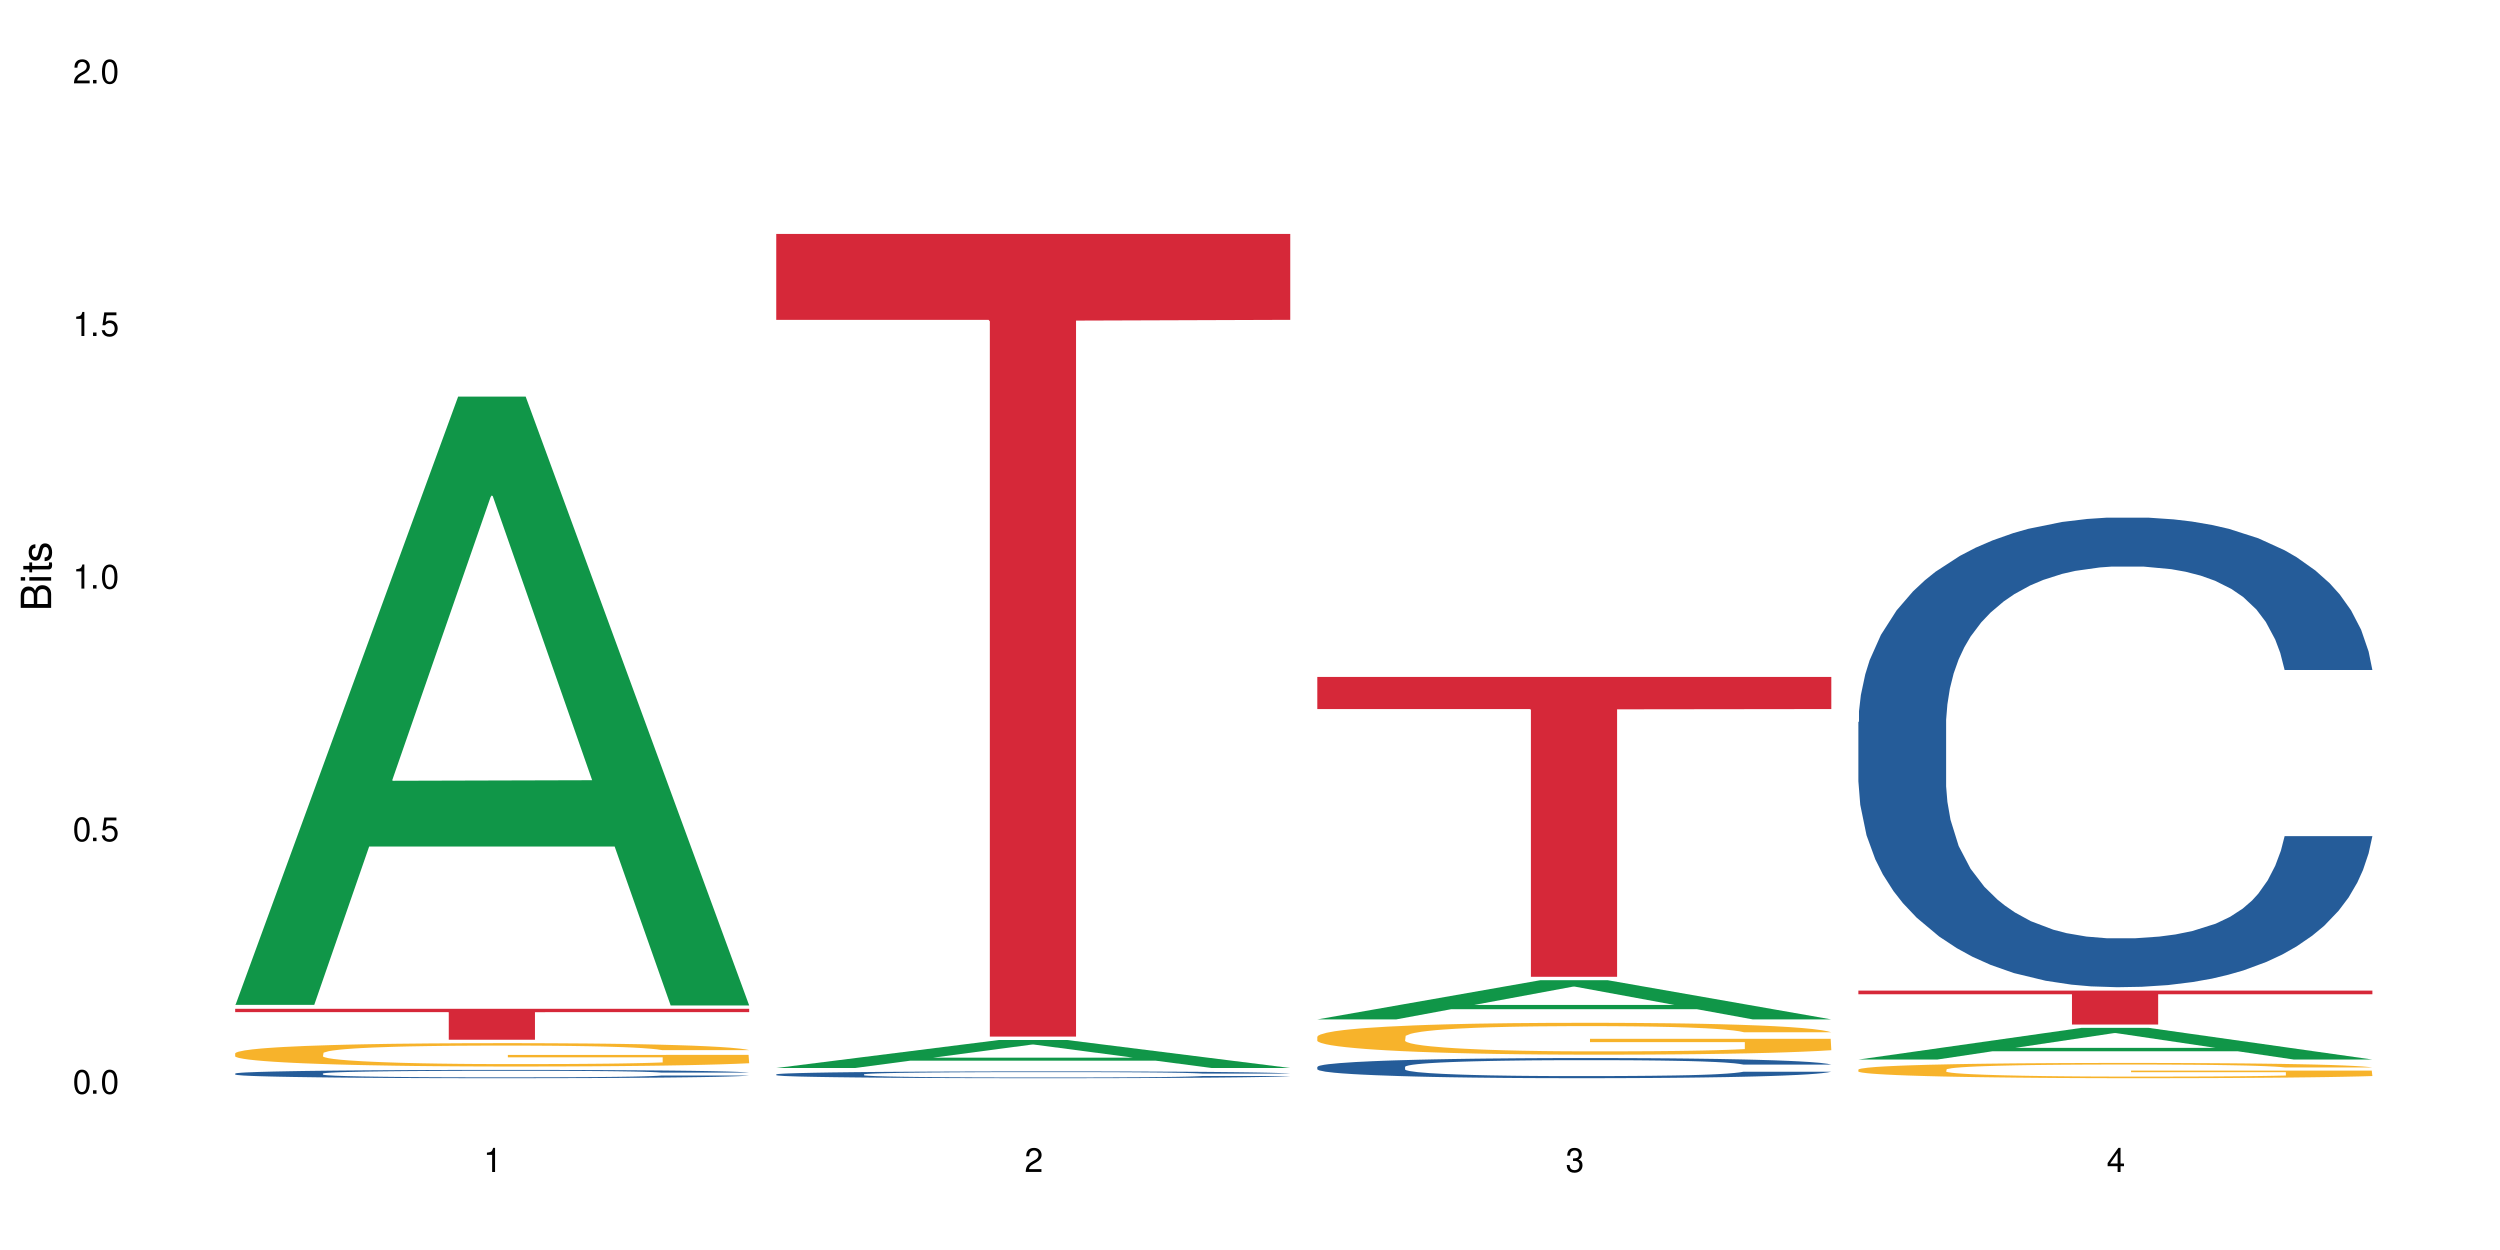 <?xml version="1.0" encoding="UTF-8"?>
<svg xmlns="http://www.w3.org/2000/svg" xmlns:xlink="http://www.w3.org/1999/xlink" width="720" height="360" viewBox="0 0 720 360">
<defs>
<g>
<g id="glyph-0-0">
</g>
<g id="glyph-0-1">
<path d="M 2.641 -6.938 C 2 -6.938 1.422 -6.656 1.078 -6.172 C 0.641 -5.562 0.406 -4.641 0.406 -3.359 C 0.406 -1.016 1.188 0.219 2.641 0.219 C 4.078 0.219 4.859 -1.016 4.859 -3.297 C 4.859 -4.641 4.656 -5.547 4.203 -6.172 C 3.844 -6.656 3.281 -6.938 2.641 -6.938 Z M 2.641 -6.188 C 3.547 -6.188 4 -5.25 4 -3.375 C 4 -1.406 3.562 -0.484 2.625 -0.484 C 1.734 -0.484 1.281 -1.438 1.281 -3.344 C 1.281 -5.25 1.734 -6.188 2.641 -6.188 Z M 2.641 -6.188 "/>
</g>
<g id="glyph-0-2">
<path d="M 1.828 -1 L 0.828 -1 L 0.828 0 L 1.828 0 Z M 1.828 -1 "/>
</g>
<g id="glyph-0-3">
<path d="M 4.562 -6.797 L 1.062 -6.797 L 0.547 -3.094 L 1.328 -3.094 C 1.719 -3.562 2.047 -3.734 2.578 -3.734 C 3.484 -3.734 4.062 -3.109 4.062 -2.094 C 4.062 -1.125 3.484 -0.531 2.578 -0.531 C 1.828 -0.531 1.375 -0.906 1.188 -1.672 L 0.328 -1.672 C 0.453 -1.109 0.547 -0.844 0.75 -0.594 C 1.125 -0.078 1.828 0.219 2.594 0.219 C 3.969 0.219 4.922 -0.781 4.922 -2.219 C 4.922 -3.562 4.031 -4.484 2.719 -4.484 C 2.25 -4.484 1.859 -4.359 1.469 -4.062 L 1.734 -5.969 L 4.562 -5.969 Z M 4.562 -6.797 "/>
</g>
<g id="glyph-0-4">
<path d="M 2.484 -4.938 L 2.484 0 L 3.328 0 L 3.328 -6.938 L 2.766 -6.938 C 2.469 -5.875 2.281 -5.734 0.984 -5.562 L 0.984 -4.938 Z M 2.484 -4.938 "/>
</g>
<g id="glyph-0-5">
<path d="M 4.859 -0.828 L 1.281 -0.828 C 1.359 -1.406 1.672 -1.781 2.5 -2.281 L 3.469 -2.828 C 4.406 -3.344 4.906 -4.062 4.906 -4.906 C 4.906 -5.484 4.672 -6.031 4.266 -6.406 C 3.859 -6.766 3.375 -6.938 2.719 -6.938 C 1.859 -6.938 1.219 -6.625 0.844 -6.031 C 0.609 -5.672 0.5 -5.234 0.484 -4.531 L 1.328 -4.531 C 1.359 -5.016 1.406 -5.281 1.531 -5.516 C 1.75 -5.938 2.188 -6.203 2.703 -6.203 C 3.469 -6.203 4.031 -5.641 4.031 -4.891 C 4.031 -4.344 3.719 -3.859 3.125 -3.516 L 2.234 -3 C 0.812 -2.172 0.406 -1.531 0.328 -0.016 L 4.859 -0.016 Z M 4.859 -0.828 "/>
</g>
<g id="glyph-0-6">
<path d="M 2.125 -3.188 L 2.578 -3.188 C 3.5 -3.188 3.984 -2.766 3.984 -1.922 C 3.984 -1.062 3.469 -0.531 2.594 -0.531 C 1.656 -0.531 1.203 -1 1.156 -2.016 L 0.312 -2.016 C 0.344 -1.453 0.438 -1.094 0.609 -0.781 C 0.953 -0.109 1.625 0.219 2.547 0.219 C 3.953 0.219 4.859 -0.625 4.859 -1.938 C 4.859 -2.828 4.516 -3.297 3.703 -3.594 C 4.344 -3.844 4.656 -4.328 4.656 -5.031 C 4.656 -6.219 3.875 -6.938 2.578 -6.938 C 1.203 -6.938 0.484 -6.172 0.453 -4.703 L 1.297 -4.703 C 1.312 -5.125 1.344 -5.359 1.453 -5.578 C 1.641 -5.969 2.062 -6.203 2.594 -6.203 C 3.344 -6.203 3.797 -5.75 3.797 -5 C 3.797 -4.516 3.609 -4.219 3.25 -4.047 C 3.016 -3.953 2.703 -3.922 2.125 -3.906 Z M 2.125 -3.188 "/>
</g>
<g id="glyph-0-7">
<path d="M 3.141 -1.672 L 3.141 0 L 3.984 0 L 3.984 -1.672 L 4.984 -1.672 L 4.984 -2.438 L 3.984 -2.438 L 3.984 -6.938 L 3.359 -6.938 L 0.266 -2.578 L 0.266 -1.672 Z M 3.141 -2.438 L 1 -2.438 L 3.141 -5.5 Z M 3.141 -2.438 "/>
</g>
<g id="glyph-1-0">
</g>
<g id="glyph-1-1">
<path d="M 0 -0.953 L 0 -4.891 C 0 -5.719 -0.234 -6.344 -0.734 -6.797 C -1.188 -7.234 -1.812 -7.469 -2.5 -7.469 C -3.547 -7.469 -4.188 -7 -4.625 -5.875 C -4.984 -6.688 -5.625 -7.094 -6.531 -7.094 C -7.172 -7.094 -7.734 -6.859 -8.141 -6.391 C -8.562 -5.922 -8.75 -5.344 -8.75 -4.5 L -8.75 -0.953 Z M -4.984 -2.062 L -7.766 -2.062 L -7.766 -4.219 C -7.766 -4.844 -7.688 -5.203 -7.453 -5.5 C -7.219 -5.812 -6.859 -5.969 -6.375 -5.969 C -5.891 -5.969 -5.531 -5.812 -5.297 -5.5 C -5.062 -5.203 -4.984 -4.844 -4.984 -4.219 Z M -0.984 -2.062 L -4 -2.062 L -4 -4.781 C -4 -5.766 -3.438 -6.359 -2.484 -6.359 C -1.547 -6.359 -0.984 -5.766 -0.984 -4.781 Z M -0.984 -2.062 "/>
</g>
<g id="glyph-1-2">
<path d="M -6.281 -1.797 L -6.281 -0.797 L 0 -0.797 L 0 -1.797 Z M -8.75 -1.797 L -8.75 -0.797 L -7.484 -0.797 L -7.484 -1.797 Z M -8.75 -1.797 "/>
</g>
<g id="glyph-1-3">
<path d="M -6.281 -3.047 L -6.281 -2.016 L -8.016 -2.016 L -8.016 -1.016 L -6.281 -1.016 L -6.281 -0.172 L -5.469 -0.172 L -5.469 -1.016 L -0.719 -1.016 C -0.078 -1.016 0.281 -1.453 0.281 -2.234 C 0.281 -2.5 0.25 -2.719 0.188 -3.047 L -0.641 -3.047 C -0.609 -2.906 -0.594 -2.766 -0.594 -2.562 C -0.594 -2.141 -0.719 -2.016 -1.156 -2.016 L -5.469 -2.016 L -5.469 -3.047 Z M -6.281 -3.047 "/>
</g>
<g id="glyph-1-4">
<path d="M -4.531 -5.25 C -5.766 -5.25 -6.469 -4.422 -6.469 -2.969 C -6.469 -1.516 -5.719 -0.562 -4.547 -0.562 C -3.562 -0.562 -3.094 -1.062 -2.734 -2.562 L -2.516 -3.484 C -2.344 -4.188 -2.094 -4.469 -1.641 -4.469 C -1.047 -4.469 -0.641 -3.875 -0.641 -3 C -0.641 -2.453 -0.797 -2 -1.062 -1.75 C -1.25 -1.594 -1.422 -1.531 -1.875 -1.469 L -1.875 -0.406 C -0.422 -0.453 0.281 -1.266 0.281 -2.922 C 0.281 -4.5 -0.5 -5.516 -1.719 -5.516 C -2.656 -5.516 -3.172 -4.984 -3.469 -3.734 L -3.703 -2.766 C -3.891 -1.953 -4.156 -1.609 -4.594 -1.609 C -5.188 -1.609 -5.547 -2.125 -5.547 -2.938 C -5.547 -3.75 -5.203 -4.172 -4.531 -4.203 Z M -4.531 -5.25 "/>
</g>
</g>
</defs>
<rect x="-72" y="-36" width="864" height="432" fill="rgb(100%, 100%, 100%)" fill-opacity="1"/>
<path fill-rule="nonzero" fill="rgb(6.275%, 58.824%, 28.235%)" fill-opacity="1" d="M 67.73 289.402 L 67.891 289.238 L 131.941 114.227 L 151.395 114.227 L 215.766 289.566 L 193.148 289.566 L 177.02 243.797 L 106.32 243.797 L 90.504 289.402 L 67.73 289.402 L 113.121 224.863 L 170.535 224.699 L 141.906 142.871 L 141.59 142.707 L 141.273 143.203 L 112.965 224.699 L 113.121 224.863 Z M 67.73 289.402 "/>
<path fill-rule="nonzero" fill="rgb(14.51%, 36.078%, 60%)" fill-opacity="1" d="M 67.73 309.172 L 67.91 309.172 L 67.91 309.117 L 68.453 309.035 L 69.715 308.93 L 70.98 308.859 L 74.23 308.73 L 78.742 308.605 L 83.438 308.512 L 86.867 308.453 L 89.938 308.41 L 96.977 308.328 L 101.492 308.289 L 106.363 308.25 L 112.32 308.215 L 116.656 308.191 L 126.402 308.156 L 133.625 308.141 L 139.223 308.137 L 151.316 308.137 L 158.539 308.145 L 163.773 308.156 L 169.551 308.172 L 174.426 308.191 L 182.91 308.242 L 190.492 308.301 L 193.922 308.336 L 199.34 308.402 L 203.492 308.469 L 206.379 308.527 L 209.629 308.605 L 212.516 308.703 L 214.684 308.816 L 215.766 308.91 L 190.492 308.91 L 189.227 308.824 L 187.785 308.754 L 185.074 308.664 L 182.367 308.602 L 178.578 308.539 L 175.148 308.496 L 170.453 308.457 L 166.301 308.43 L 161.969 308.41 L 157.816 308.398 L 149.871 308.383 L 140.664 308.383 L 137.234 308.391 L 130.195 308.406 L 126.402 308.422 L 120.988 308.453 L 117.195 308.48 L 112.684 308.523 L 109.613 308.562 L 105.824 308.617 L 103.113 308.668 L 100.047 308.738 L 98.242 308.793 L 96.617 308.855 L 95.172 308.926 L 94.09 309.004 L 93.367 309.082 L 93.004 309.164 L 93.004 309.5 L 93.367 309.578 L 94.27 309.672 L 96.617 309.805 L 100.047 309.918 L 104.02 310.012 L 107.809 310.074 L 109.977 310.105 L 112.863 310.141 L 117.379 310.184 L 123.875 310.227 L 127.668 310.246 L 133.445 310.262 L 139.402 310.27 L 147.344 310.27 L 154.387 310.262 L 159.078 310.25 L 163.953 310.234 L 170.633 310.199 L 174.785 310.164 L 178.395 310.121 L 181.105 310.078 L 182.91 310.043 L 185.617 309.977 L 187.785 309.902 L 189.41 309.828 L 190.492 309.754 L 215.766 309.754 L 214.684 309.84 L 213.059 309.926 L 211.434 309.988 L 208.906 310.062 L 206.02 310.133 L 201.867 310.207 L 198.434 310.258 L 193.922 310.312 L 189.77 310.355 L 185.258 310.391 L 178.578 310.434 L 174.246 310.457 L 169.551 310.477 L 163.953 310.492 L 156.914 310.508 L 149.332 310.52 L 142.289 310.52 L 134.707 310.516 L 129.113 310.508 L 121.711 310.488 L 112.504 310.449 L 105.824 310.406 L 100.586 310.363 L 96.074 310.32 L 91.02 310.262 L 84.52 310.168 L 80.547 310.094 L 77.84 310.031 L 74.773 309.945 L 72.605 309.871 L 70.078 309.75 L 68.273 309.594 L 67.73 309.473 Z M 67.73 309.172 "/>
<path fill-rule="nonzero" fill="rgb(96.863%, 70.196%, 16.863%)" fill-opacity="1" d="M 67.73 303.312 L 67.91 303.305 L 67.91 303.18 L 68.633 302.906 L 70.438 302.523 L 72.785 302.211 L 75.312 301.965 L 76.938 301.836 L 79.645 301.652 L 81.992 301.516 L 87.949 301.238 L 95.531 300.98 L 99.684 300.871 L 104.379 300.766 L 111.059 300.648 L 114.129 300.605 L 123.516 300.508 L 134.168 300.445 L 145.902 300.426 L 151.316 300.434 L 158.719 300.457 L 168.828 300.523 L 174.605 300.586 L 179.117 300.648 L 183.812 300.727 L 189.59 300.852 L 195.004 301 L 199.34 301.145 L 203.672 301.332 L 207.281 301.527 L 210.352 301.742 L 213.059 302 L 214.684 302.215 L 215.766 302.43 L 190.672 302.43 L 189.227 302.215 L 187.605 302.051 L 184.895 301.848 L 182.188 301.699 L 179.48 301.582 L 174.426 301.422 L 170.094 301.324 L 164.676 301.238 L 159.441 301.184 L 153.484 301.145 L 149.871 301.133 L 140.305 301.133 L 131.641 301.176 L 126.586 301.227 L 122.973 301.277 L 117.918 301.367 L 114.848 301.441 L 113.043 301.492 L 107.629 301.68 L 104.02 301.852 L 102.031 301.969 L 99.504 302.156 L 97.699 302.32 L 95.715 302.566 L 94.629 302.75 L 93.188 303.168 L 93.004 304.277 L 93.547 304.508 L 94.629 304.762 L 96.074 304.984 L 98.242 305.215 L 100.406 305.395 L 104.199 305.633 L 107.449 305.793 L 109.977 305.898 L 114.848 306.066 L 116.836 306.121 L 121.527 306.23 L 126.402 306.316 L 132.359 306.391 L 136.875 306.43 L 144.094 306.457 L 153.301 306.457 L 164.133 306.422 L 170.996 306.371 L 175.688 306.324 L 178.758 306.281 L 182.547 306.211 L 185.258 306.152 L 187.785 306.082 L 190.852 305.98 L 190.852 304.508 L 146.262 304.504 L 146.262 303.816 L 215.586 303.809 L 215.766 306.211 L 211.977 306.379 L 207.281 306.539 L 202.77 306.66 L 198.074 306.766 L 191.395 306.883 L 185.98 306.957 L 177.676 307.043 L 170.094 307.098 L 162.148 307.137 L 155.109 307.152 L 146.805 307.16 L 139.402 307.148 L 131.457 307.109 L 125.141 307.062 L 119.363 307 L 113.586 306.918 L 106.363 306.789 L 101.672 306.688 L 96.797 306.559 L 91.922 306.402 L 87.59 306.238 L 84.699 306.109 L 81.812 305.961 L 78.742 305.777 L 75.855 305.566 L 73.688 305.375 L 71.703 305.16 L 70.258 304.957 L 68.812 304.684 L 68.094 304.461 L 67.73 304.27 Z M 67.73 303.312 "/>
<path fill-rule="nonzero" fill="rgb(83.922%, 15.686%, 22.353%)" fill-opacity="1" d="M 67.73 290.543 L 215.766 290.543 L 215.766 291.496 L 154.07 291.504 L 154.07 299.449 L 129.246 299.449 L 129.246 291.516 L 128.887 291.496 L 67.73 291.496 Z M 67.73 290.543 "/>
<path fill-rule="nonzero" fill="rgb(6.275%, 58.824%, 28.235%)" fill-opacity="1" d="M 223.559 307.578 L 223.715 307.57 L 287.77 299.512 L 307.223 299.512 L 371.594 307.586 L 348.977 307.586 L 332.844 305.477 L 262.148 305.477 L 246.332 307.578 L 223.559 307.578 L 268.949 304.605 L 326.359 304.598 L 297.734 300.828 L 297.418 300.82 L 297.102 300.844 L 268.789 304.598 L 268.949 304.605 Z M 223.559 307.578 "/>
<path fill-rule="nonzero" fill="rgb(14.51%, 36.078%, 60%)" fill-opacity="1" d="M 223.559 309.414 L 223.738 309.41 L 223.738 309.367 L 224.281 309.301 L 225.543 309.215 L 226.809 309.156 L 230.059 309.051 L 234.57 308.949 L 239.266 308.867 L 242.695 308.824 L 245.762 308.785 L 252.805 308.719 L 257.316 308.688 L 262.191 308.656 L 268.148 308.625 L 272.48 308.609 L 282.23 308.578 L 289.453 308.566 L 295.047 308.562 L 307.145 308.562 L 314.363 308.566 L 319.602 308.578 L 325.379 308.59 L 330.25 308.609 L 338.738 308.648 L 346.32 308.695 L 349.75 308.727 L 355.164 308.781 L 359.316 308.836 L 362.207 308.883 L 365.453 308.949 L 368.344 309.027 L 370.512 309.121 L 371.594 309.195 L 346.32 309.195 L 345.055 309.125 L 343.609 309.07 L 340.902 308.996 L 338.195 308.945 L 334.402 308.891 L 330.973 308.859 L 326.281 308.824 L 322.129 308.801 L 317.793 308.785 L 313.645 308.777 L 305.699 308.766 L 296.492 308.766 L 293.062 308.77 L 286.02 308.781 L 282.23 308.797 L 276.812 308.82 L 273.023 308.844 L 268.512 308.879 L 265.441 308.91 L 261.648 308.957 L 258.941 308.996 L 255.871 309.059 L 254.066 309.102 L 252.441 309.152 L 251 309.211 L 249.914 309.273 L 249.191 309.34 L 248.832 309.402 L 248.832 309.684 L 249.191 309.746 L 250.098 309.82 L 252.441 309.93 L 255.871 310.027 L 259.844 310.102 L 263.637 310.156 L 265.801 310.18 L 268.691 310.207 L 273.203 310.242 L 279.703 310.281 L 283.492 310.293 L 289.27 310.309 L 295.227 310.316 L 303.172 310.316 L 310.211 310.309 L 314.906 310.301 L 319.781 310.285 L 326.461 310.254 L 330.613 310.227 L 334.223 310.191 L 336.93 310.156 L 338.738 310.129 L 341.445 310.074 L 343.609 310.012 L 345.234 309.949 L 346.32 309.891 L 371.594 309.891 L 370.512 309.961 L 368.887 310.031 L 367.262 310.082 L 364.734 310.145 L 361.844 310.199 L 357.691 310.266 L 354.262 310.305 L 349.75 310.352 L 345.598 310.383 L 341.082 310.414 L 334.402 310.449 L 330.07 310.469 L 325.379 310.484 L 319.781 310.5 L 312.738 310.512 L 305.156 310.52 L 298.117 310.52 L 290.535 310.516 L 284.938 310.508 L 277.535 310.492 L 268.328 310.461 L 261.648 310.426 L 256.414 310.395 L 251.902 310.355 L 246.848 310.309 L 240.348 310.23 L 236.375 310.168 L 233.668 310.117 L 230.598 310.051 L 228.434 309.984 L 225.906 309.887 L 224.098 309.758 L 223.559 309.66 Z M 223.559 309.414 "/>
<path fill-rule="nonzero" fill="rgb(83.922%, 15.686%, 22.353%)" fill-opacity="1" d="M 223.559 67.371 L 371.594 67.371 L 371.594 92.113 L 309.898 92.332 L 309.898 298.535 L 285.074 298.535 L 285.074 92.547 L 284.715 92.113 L 223.559 92.113 Z M 223.559 67.371 "/>
<path fill-rule="nonzero" fill="rgb(6.275%, 58.824%, 28.235%)" fill-opacity="1" d="M 379.383 293.578 L 379.543 293.566 L 443.598 282.305 L 463.051 282.305 L 527.418 293.59 L 504.805 293.59 L 488.672 290.645 L 417.977 290.645 L 402.16 293.578 L 379.383 293.578 L 424.777 289.426 L 482.188 289.414 L 453.559 284.148 L 453.242 284.137 L 452.926 284.168 L 424.617 289.414 L 424.777 289.426 Z M 379.383 293.578 "/>
<path fill-rule="nonzero" fill="rgb(14.51%, 36.078%, 60%)" fill-opacity="1" d="M 379.383 307.246 L 379.566 307.242 L 379.566 307.113 L 380.105 306.91 L 381.371 306.656 L 382.633 306.484 L 385.883 306.172 L 390.398 305.867 L 395.09 305.637 L 398.52 305.496 L 401.59 305.391 L 408.629 305.195 L 413.145 305.094 L 418.02 305.004 L 423.977 304.914 L 428.309 304.863 L 438.059 304.777 L 445.277 304.738 L 450.875 304.723 L 462.969 304.723 L 470.191 304.746 L 475.426 304.77 L 481.203 304.812 L 486.078 304.863 L 494.562 304.977 L 502.145 305.125 L 505.574 305.211 L 510.992 305.375 L 515.145 305.535 L 518.031 305.672 L 521.281 305.867 L 524.172 306.105 L 526.336 306.375 L 527.418 306.605 L 502.145 306.605 L 500.883 306.395 L 499.438 306.227 L 496.73 306.012 L 494.023 305.859 L 490.23 305.703 L 486.801 305.602 L 482.105 305.504 L 477.953 305.438 L 473.621 305.391 L 469.469 305.359 L 461.527 305.328 L 452.32 305.328 L 448.891 305.34 L 441.848 305.379 L 438.059 305.418 L 432.641 305.492 L 428.852 305.562 L 424.336 305.668 L 421.27 305.758 L 417.477 305.895 L 414.77 306.016 L 411.699 306.191 L 409.895 306.324 L 408.27 306.473 L 406.824 306.648 L 405.742 306.832 L 405.02 307.027 L 404.66 307.219 L 404.66 308.039 L 405.02 308.23 L 405.922 308.453 L 408.27 308.777 L 411.699 309.059 L 415.672 309.281 L 419.461 309.438 L 421.629 309.512 L 424.516 309.598 L 429.031 309.703 L 435.531 309.809 L 439.32 309.852 L 445.098 309.895 L 451.055 309.914 L 459 309.914 L 466.039 309.895 L 470.734 309.867 L 475.609 309.824 L 482.289 309.734 L 486.438 309.652 L 490.051 309.551 L 492.758 309.449 L 494.562 309.363 L 497.27 309.199 L 499.438 309.02 L 501.062 308.836 L 502.145 308.656 L 527.418 308.656 L 526.336 308.867 L 524.711 309.074 L 523.086 309.227 L 520.559 309.414 L 517.672 309.578 L 513.52 309.762 L 510.09 309.883 L 505.574 310.016 L 501.422 310.117 L 496.91 310.207 L 490.23 310.312 L 485.898 310.367 L 481.203 310.414 L 475.609 310.457 L 468.566 310.492 L 460.984 310.516 L 453.945 310.52 L 446.363 310.508 L 440.766 310.488 L 433.363 310.441 L 424.156 310.344 L 417.477 310.246 L 412.242 310.145 L 407.727 310.039 L 402.672 309.895 L 396.176 309.66 L 392.203 309.48 L 389.496 309.332 L 386.426 309.125 L 384.258 308.941 L 381.73 308.645 L 379.926 308.27 L 379.383 307.977 Z M 379.383 307.246 "/>
<path fill-rule="nonzero" fill="rgb(96.863%, 70.196%, 16.863%)" fill-opacity="1" d="M 379.383 298.496 L 379.566 298.488 L 379.566 298.32 L 380.289 297.945 L 382.094 297.426 L 384.438 296.996 L 386.965 296.66 L 388.59 296.484 L 391.301 296.234 L 393.645 296.051 L 399.605 295.672 L 407.188 295.32 L 411.34 295.168 L 416.031 295.027 L 422.711 294.867 L 425.781 294.809 L 435.168 294.676 L 445.82 294.59 L 457.555 294.566 L 462.969 294.574 L 470.371 294.605 L 480.48 294.699 L 486.258 294.781 L 490.773 294.867 L 495.465 294.977 L 501.242 295.145 L 506.66 295.344 L 510.992 295.547 L 515.324 295.797 L 518.934 296.066 L 522.004 296.359 L 524.711 296.711 L 526.336 297.004 L 527.418 297.297 L 502.324 297.297 L 500.883 297.004 L 499.258 296.777 L 496.551 296.504 L 493.84 296.301 L 491.133 296.141 L 486.078 295.922 L 481.746 295.789 L 476.328 295.672 L 471.094 295.598 L 465.137 295.547 L 461.527 295.531 L 451.957 295.531 L 443.293 295.59 L 438.238 295.656 L 434.625 295.723 L 429.57 295.848 L 426.504 295.949 L 424.699 296.016 L 419.281 296.277 L 415.672 296.512 L 413.684 296.668 L 411.156 296.922 L 409.352 297.148 L 407.367 297.484 L 406.285 297.734 L 404.84 298.305 L 404.66 299.812 L 405.199 300.133 L 406.285 300.477 L 407.727 300.777 L 409.895 301.098 L 412.062 301.34 L 415.852 301.668 L 419.102 301.887 L 421.629 302.027 L 426.504 302.254 L 428.488 302.332 L 433.184 302.48 L 438.059 302.598 L 444.016 302.699 L 448.527 302.75 L 455.75 302.793 L 464.957 302.793 L 475.789 302.742 L 482.648 302.676 L 487.344 302.605 L 490.41 302.547 L 494.203 302.457 L 496.91 302.371 L 499.438 302.281 L 502.508 302.137 L 502.508 300.133 L 457.914 300.125 L 457.914 299.184 L 527.238 299.176 L 527.418 302.457 L 523.629 302.684 L 518.934 302.898 L 514.422 303.066 L 509.727 303.211 L 503.047 303.371 L 497.633 303.469 L 489.328 303.59 L 481.746 303.664 L 473.801 303.715 L 466.762 303.738 L 458.457 303.746 L 451.055 303.73 L 443.113 303.68 L 436.793 303.613 L 431.016 303.527 L 425.238 303.422 L 418.02 303.246 L 413.324 303.102 L 408.449 302.926 L 403.574 302.715 L 399.242 302.488 L 396.355 302.312 L 393.465 302.113 L 390.398 301.859 L 387.508 301.574 L 385.344 301.316 L 383.355 301.023 L 381.91 300.746 L 380.469 300.367 L 379.746 300.066 L 379.383 299.805 Z M 379.383 298.496 "/>
<path fill-rule="nonzero" fill="rgb(83.922%, 15.686%, 22.353%)" fill-opacity="1" d="M 379.383 194.961 L 527.418 194.961 L 527.418 204.207 L 465.723 204.289 L 465.723 281.328 L 440.902 281.328 L 440.902 204.371 L 440.543 204.207 L 379.383 204.207 Z M 379.383 194.961 "/>
<path fill-rule="nonzero" fill="rgb(6.275%, 58.824%, 28.235%)" fill-opacity="1" d="M 535.211 305.141 L 535.371 305.133 L 599.422 296.035 L 618.875 296.035 L 683.246 305.148 L 660.629 305.148 L 644.496 302.77 L 573.801 302.77 L 557.984 305.141 L 535.211 305.141 L 580.602 301.785 L 638.012 301.777 L 609.387 297.527 L 609.07 297.516 L 608.754 297.543 L 580.445 301.777 L 580.602 301.785 Z M 535.211 305.141 "/>
<path fill-rule="nonzero" fill="rgb(14.51%, 36.078%, 60%)" fill-opacity="1" d="M 535.211 207.926 L 535.391 207.805 L 535.391 204.836 L 535.934 200.141 L 537.195 194.207 L 538.461 190.129 L 541.711 182.836 L 546.223 175.789 L 550.918 170.348 L 554.348 167.137 L 557.418 164.664 L 564.457 160.09 L 568.969 157.742 L 573.844 155.641 L 579.801 153.539 L 584.137 152.301 L 593.883 150.324 L 601.105 149.461 L 606.703 149.09 L 618.797 149.09 L 626.02 149.582 L 631.254 150.199 L 637.031 151.191 L 641.906 152.301 L 650.391 155.023 L 657.973 158.484 L 661.402 160.461 L 666.816 164.293 L 670.969 168 L 673.859 171.215 L 677.109 175.789 L 679.996 181.352 L 682.164 187.656 L 683.246 192.969 L 657.973 192.969 L 656.707 188.027 L 655.266 184.195 L 652.555 179.125 L 649.848 175.543 L 646.059 171.957 L 642.629 169.609 L 637.934 167.258 L 633.781 165.777 L 629.449 164.664 L 625.297 163.922 L 617.352 163.18 L 608.145 163.18 L 604.715 163.426 L 597.676 164.418 L 593.883 165.281 L 588.469 167.012 L 584.676 168.617 L 580.164 171.09 L 577.094 173.191 L 573.305 176.406 L 570.594 179.25 L 567.527 183.328 L 565.723 186.418 L 564.098 189.879 L 562.652 193.961 L 561.57 198.285 L 560.848 202.859 L 560.484 207.309 L 560.484 226.469 L 560.848 230.918 L 561.75 236.109 L 564.098 243.652 L 567.527 250.203 L 571.496 255.395 L 575.289 259.102 L 577.457 260.832 L 580.344 262.812 L 584.855 265.285 L 591.355 267.754 L 595.148 268.746 L 600.926 269.734 L 606.883 270.227 L 614.824 270.227 L 621.867 269.734 L 626.559 269.117 L 631.434 268.125 L 638.113 266.023 L 642.266 264.047 L 645.875 261.699 L 648.586 259.352 L 650.391 257.371 L 653.098 253.539 L 655.266 249.336 L 656.891 245.012 L 657.973 240.809 L 683.246 240.809 L 682.164 245.754 L 680.539 250.574 L 678.914 254.16 L 676.387 258.484 L 673.496 262.316 L 669.348 266.645 L 665.914 269.484 L 661.402 272.578 L 657.25 274.926 L 652.738 277.027 L 646.059 279.5 L 641.723 280.734 L 637.031 281.848 L 631.434 282.836 L 624.395 283.703 L 616.812 284.195 L 609.77 284.32 L 602.188 284.074 L 596.59 283.578 L 589.191 282.465 L 579.984 280.242 L 573.305 277.891 L 568.066 275.543 L 563.555 273.07 L 558.5 269.734 L 552 264.293 L 548.027 260.09 L 545.32 256.629 L 542.25 251.809 L 540.086 247.484 L 537.559 240.562 L 535.754 231.785 L 535.211 224.984 Z M 535.211 207.926 "/>
<path fill-rule="nonzero" fill="rgb(96.863%, 70.196%, 16.863%)" fill-opacity="1" d="M 535.211 308.008 L 535.391 308.004 L 535.391 307.922 L 536.113 307.742 L 537.918 307.496 L 540.266 307.289 L 542.793 307.129 L 544.418 307.047 L 547.125 306.926 L 549.473 306.836 L 555.43 306.656 L 563.012 306.488 L 567.164 306.414 L 571.859 306.348 L 578.539 306.27 L 581.609 306.242 L 590.996 306.18 L 601.648 306.137 L 613.383 306.125 L 618.797 306.129 L 626.199 306.145 L 636.309 306.191 L 642.086 306.23 L 646.598 306.27 L 651.293 306.324 L 657.07 306.402 L 662.484 306.5 L 666.816 306.594 L 671.152 306.715 L 674.762 306.844 L 677.832 306.984 L 680.539 307.152 L 682.164 307.293 L 683.246 307.434 L 658.152 307.434 L 656.707 307.293 L 655.082 307.184 L 652.375 307.055 L 649.668 306.957 L 646.961 306.879 L 641.906 306.777 L 637.574 306.711 L 632.156 306.656 L 626.922 306.621 L 620.965 306.594 L 617.352 306.586 L 607.785 306.586 L 599.121 306.617 L 594.062 306.648 L 590.453 306.68 L 585.398 306.738 L 582.328 306.789 L 580.523 306.82 L 575.109 306.945 L 571.496 307.059 L 569.512 307.133 L 566.984 307.254 L 565.18 307.363 L 563.195 307.523 L 562.109 307.645 L 560.668 307.914 L 560.484 308.637 L 561.027 308.789 L 562.109 308.953 L 563.555 309.098 L 565.723 309.25 L 567.887 309.367 L 571.68 309.523 L 574.93 309.629 L 577.457 309.695 L 582.328 309.805 L 584.316 309.84 L 589.008 309.914 L 593.883 309.969 L 599.84 310.02 L 604.355 310.043 L 611.574 310.062 L 620.781 310.062 L 631.613 310.039 L 638.477 310.008 L 643.168 309.973 L 646.238 309.945 L 650.027 309.902 L 652.738 309.863 L 655.266 309.816 L 658.332 309.75 L 658.332 308.789 L 613.742 308.785 L 613.742 308.336 L 683.066 308.332 L 683.246 309.902 L 679.457 310.012 L 674.762 310.113 L 670.25 310.195 L 665.555 310.262 L 658.875 310.34 L 653.461 310.387 L 645.156 310.445 L 637.574 310.48 L 629.629 310.504 L 622.59 310.516 L 614.285 310.52 L 606.883 310.512 L 598.938 310.488 L 592.621 310.457 L 586.844 310.414 L 581.066 310.363 L 573.844 310.277 L 569.152 310.211 L 564.277 310.125 L 559.402 310.027 L 555.07 309.918 L 552.18 309.832 L 549.293 309.738 L 546.223 309.617 L 543.336 309.48 L 541.168 309.355 L 539.184 309.215 L 537.738 309.082 L 536.293 308.902 L 535.574 308.758 L 535.211 308.633 Z M 535.211 308.008 "/>
<path fill-rule="nonzero" fill="rgb(83.922%, 15.686%, 22.353%)" fill-opacity="1" d="M 535.211 285.297 L 683.246 285.297 L 683.246 286.34 L 621.551 286.352 L 621.551 295.059 L 596.727 295.059 L 596.727 286.359 L 596.367 286.34 L 535.211 286.34 Z M 535.211 285.297 "/>
<g fill="rgb(0%, 0%, 0%)" fill-opacity="1">
<use xlink:href="#glyph-0-1" x="20.965" y="314.993"/>
<use xlink:href="#glyph-0-2" x="25.965" y="314.993"/>
<use xlink:href="#glyph-0-1" x="28.965" y="314.993"/>
</g>
<g fill="rgb(0%, 0%, 0%)" fill-opacity="1">
<use xlink:href="#glyph-0-1" x="20.965" y="242.251"/>
<use xlink:href="#glyph-0-2" x="25.965" y="242.251"/>
<use xlink:href="#glyph-0-3" x="28.965" y="242.251"/>
</g>
<g fill="rgb(0%, 0%, 0%)" fill-opacity="1">
<use xlink:href="#glyph-0-4" x="20.965" y="169.509"/>
<use xlink:href="#glyph-0-2" x="25.965" y="169.509"/>
<use xlink:href="#glyph-0-1" x="28.965" y="169.509"/>
</g>
<g fill="rgb(0%, 0%, 0%)" fill-opacity="1">
<use xlink:href="#glyph-0-4" x="20.965" y="96.767"/>
<use xlink:href="#glyph-0-2" x="25.965" y="96.767"/>
<use xlink:href="#glyph-0-3" x="28.965" y="96.767"/>
</g>
<g fill="rgb(0%, 0%, 0%)" fill-opacity="1">
<use xlink:href="#glyph-0-5" x="20.965" y="24.024"/>
<use xlink:href="#glyph-0-2" x="25.965" y="24.024"/>
<use xlink:href="#glyph-0-1" x="28.965" y="24.024"/>
</g>
<g fill="rgb(0%, 0%, 0%)" fill-opacity="1">
<use xlink:href="#glyph-0-4" x="139.25" y="337.532"/>
</g>
<g fill="rgb(0%, 0%, 0%)" fill-opacity="1">
<use xlink:href="#glyph-0-5" x="295.074" y="337.532"/>
</g>
<g fill="rgb(0%, 0%, 0%)" fill-opacity="1">
<use xlink:href="#glyph-0-6" x="450.902" y="337.532"/>
</g>
<g fill="rgb(0%, 0%, 0%)" fill-opacity="1">
<use xlink:href="#glyph-0-7" x="606.73" y="337.532"/>
</g>
<g fill="rgb(0%, 0%, 0%)" fill-opacity="1">
<use xlink:href="#glyph-1-1" x="14.725" y="176.012"/>
<use xlink:href="#glyph-1-2" x="14.725" y="168.012"/>
<use xlink:href="#glyph-1-3" x="14.725" y="165.012"/>
<use xlink:href="#glyph-1-4" x="14.725" y="162.012"/>
</g>
</svg>

